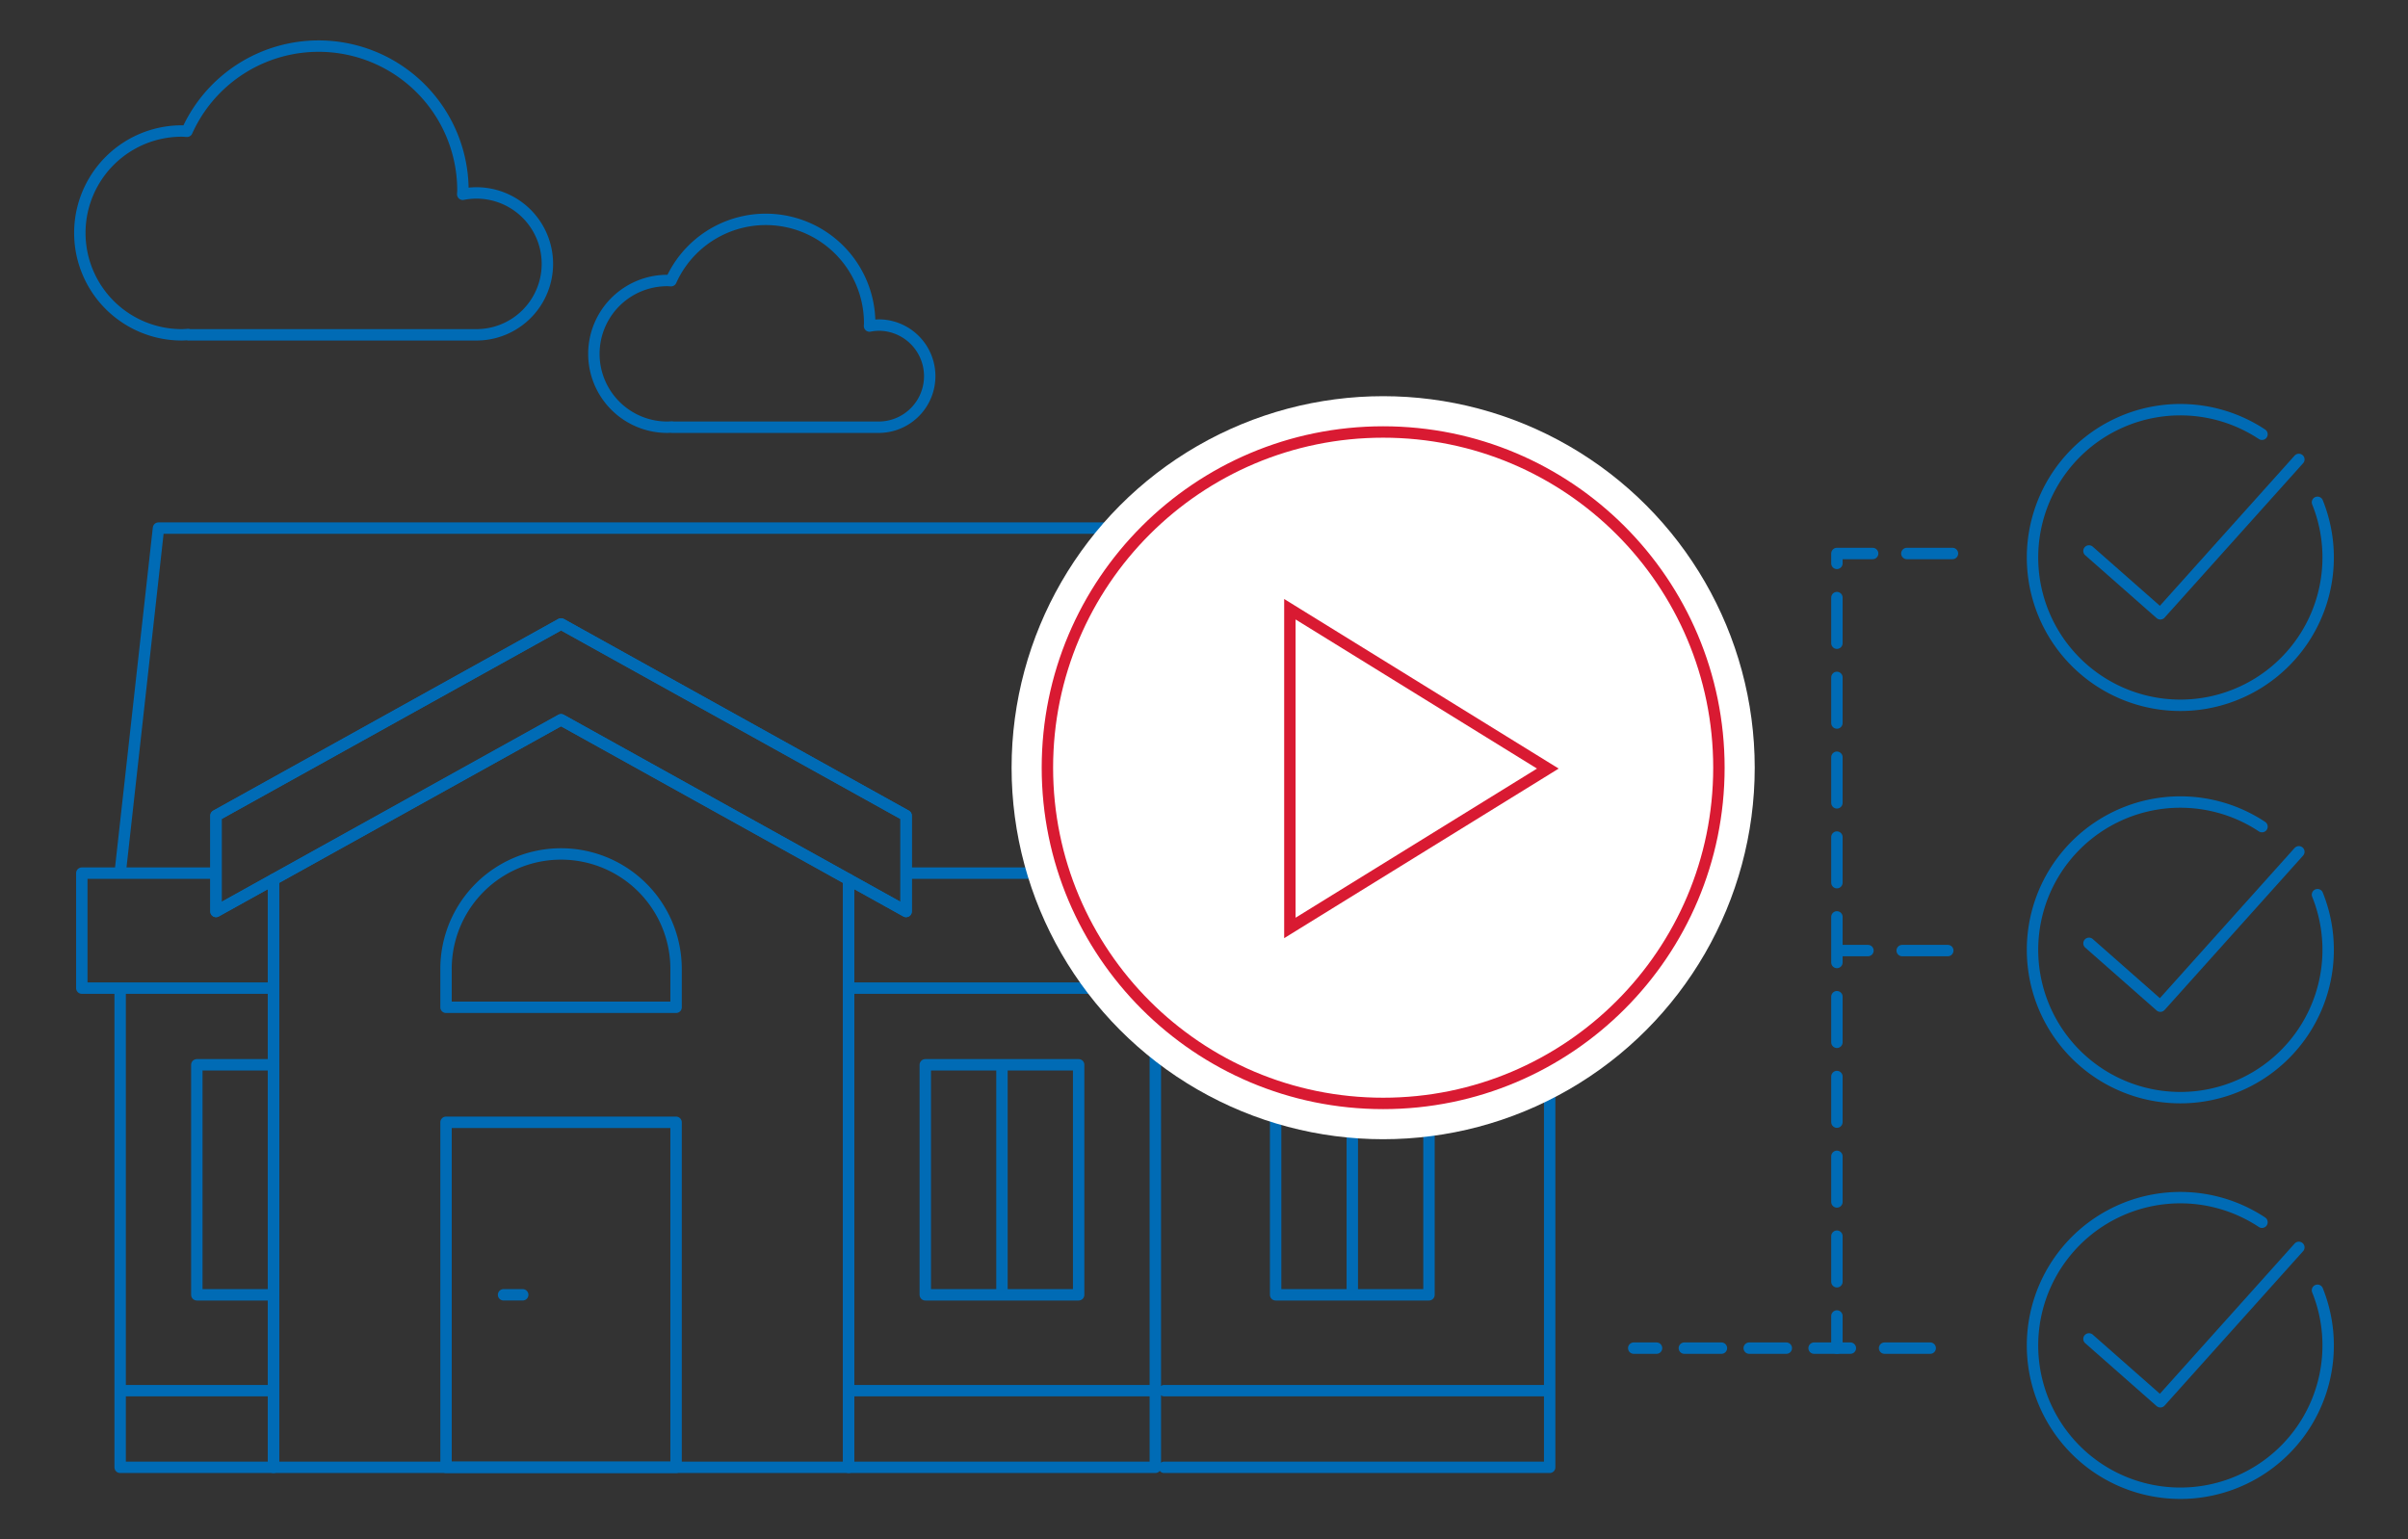 <?xml version="1.0" encoding="UTF-8"?> <svg xmlns="http://www.w3.org/2000/svg" width="211.147" height="135"><rect width="100%" height="100%" fill="#333333" stroke="none"/><path d="M203.21 113.154a12.962 12.962 0 1 1-5.884-6.578q.285.153.563.321.23.139.455.288" fill="none" stroke="#006bb5" stroke-linecap="round" stroke-linejoin="round"></path><path fill="none" stroke="#006bb5" stroke-linecap="round" stroke-linejoin="round" d="M183.174 117.419l6.258 5.512 12.144-13.539M203.21 44.052a12.962 12.962 0 1 1-5.884-6.577q.285.153.563.32.23.14.455.288"></path><path fill="none" stroke="#006bb5" stroke-linecap="round" stroke-linejoin="round" d="M183.174 48.318l6.258 5.511 12.144-13.538M203.21 78.46a12.962 12.962 0 1 1-5.884-6.577q.285.153.563.32.23.14.455.289"></path><path fill="none" stroke="#006bb5" stroke-linecap="round" stroke-linejoin="round" d="M183.174 82.726l6.258 5.512 12.144-13.539M94.582 93.379H81.134v20.171h13.448V93.379zM23.982 93.379h-6.723v20.171h6.723V93.379zM87.858 113.55V93.379M18.94 71.527v8.405l30.257-16.81 30.256 16.81v-8.405L49.197 54.718 18.94 71.527z"></path><path fill="none" stroke="#006bb5" stroke-linecap="round" stroke-linejoin="round" d="M23.982 77.129v51.55h50.429v-51.55L49.197 63.122 23.982 77.129z"></path><path fill="none" stroke="#006bb5" stroke-linecap="round" stroke-linejoin="round" d="M79.453 76.57h21.852l-3.361-30.257H13.897L10.535 76.57h8.405v-5.043l30.257-16.809 30.256 16.809v5.043zM23.982 86.655H10.535v42.024h13.447V86.655zM101.305 86.655H74.411v42.024h26.894V86.655zM74.411 77.129v9.526h30.256V76.57H79.453v3.362l-5.042-2.803zM7.173 76.57v10.085h16.809v-9.526l-5.042 2.803V76.57H7.173zM59.282 98.422H39.111v30.257h20.171V98.422zM45.835 113.55h-1.681M74.41 121.955h26.896M10.535 121.955h13.448"></path><path d="M39.11 88.336v-3.362a10.086 10.086 0 0 1 20.172 0v3.362zM125.302 93.379h-13.447v20.171h13.447V93.379zM118.578 113.55V93.379M114.032 79.006h21.852l-3.362-17.877H100.46" fill="none" stroke="#006bb5" stroke-linecap="round" stroke-linejoin="round"></path><path fill="none" stroke="#006bb5" stroke-linecap="round" stroke-linejoin="round" d="M102.085 128.679h33.799V86.655h-30.55M105.334 86.655h33.912v-7.649h-33.743M102.085 121.955h33.799M77.11 28.508a4.492 4.492 0 0 0-.864.085c.002-.081.012-.16.012-.241a9.11 9.11 0 0 0-17.42-3.737c-.11-.006-.218-.017-.329-.017a6.434 6.434 0 1 0 0 12.868c.138 0 .273-.012.41-.02v.02H77.11a4.48 4.48 0 0 0 0-8.959z"></path><circle cx="121.283" cy="67.325" r="32.581" fill="#fff"></circle><circle cx="121.283" cy="67.325" r="29.441" fill="#fff" stroke="#d91a32" stroke-miterlimit="10"></circle><path fill="#fff" stroke="#d91a32" stroke-miterlimit="10" d="M113.104 53.427l22.619 13.975-22.619 13.975v-27.95z"></path><path d="M41.776 16.92a6.249 6.249 0 0 0-1.201.118c.003-.112.017-.222.017-.335a12.654 12.654 0 0 0-24.197-5.19c-.152-.008-.303-.024-.457-.024a8.937 8.937 0 1 0 0 17.874c.192 0 .38-.017.568-.029v.029h25.27a6.222 6.222 0 0 0 0-12.444z" fill="none" stroke="#006bb5" stroke-linecap="round" stroke-linejoin="round"></path><path fill="none" stroke="#006bb5" stroke-linecap="round" stroke-linejoin="round" stroke-dasharray="4 3" d="M171.204 48.54h-10.133v69.687h10.944M170.794 83.362h-9.722"></path><path fill="none" stroke="#006bb5" stroke-linecap="round" stroke-linejoin="round" d="M143.255 118.227h2"></path><path fill="none" stroke="#006bb5" stroke-linecap="round" stroke-linejoin="round" stroke-dasharray="3.251 2.438" d="M147.693 118.227h10.159"></path><path fill="none" stroke="#006bb5" stroke-linecap="round" stroke-linejoin="round" d="M159.071 118.227h2"></path></svg> 